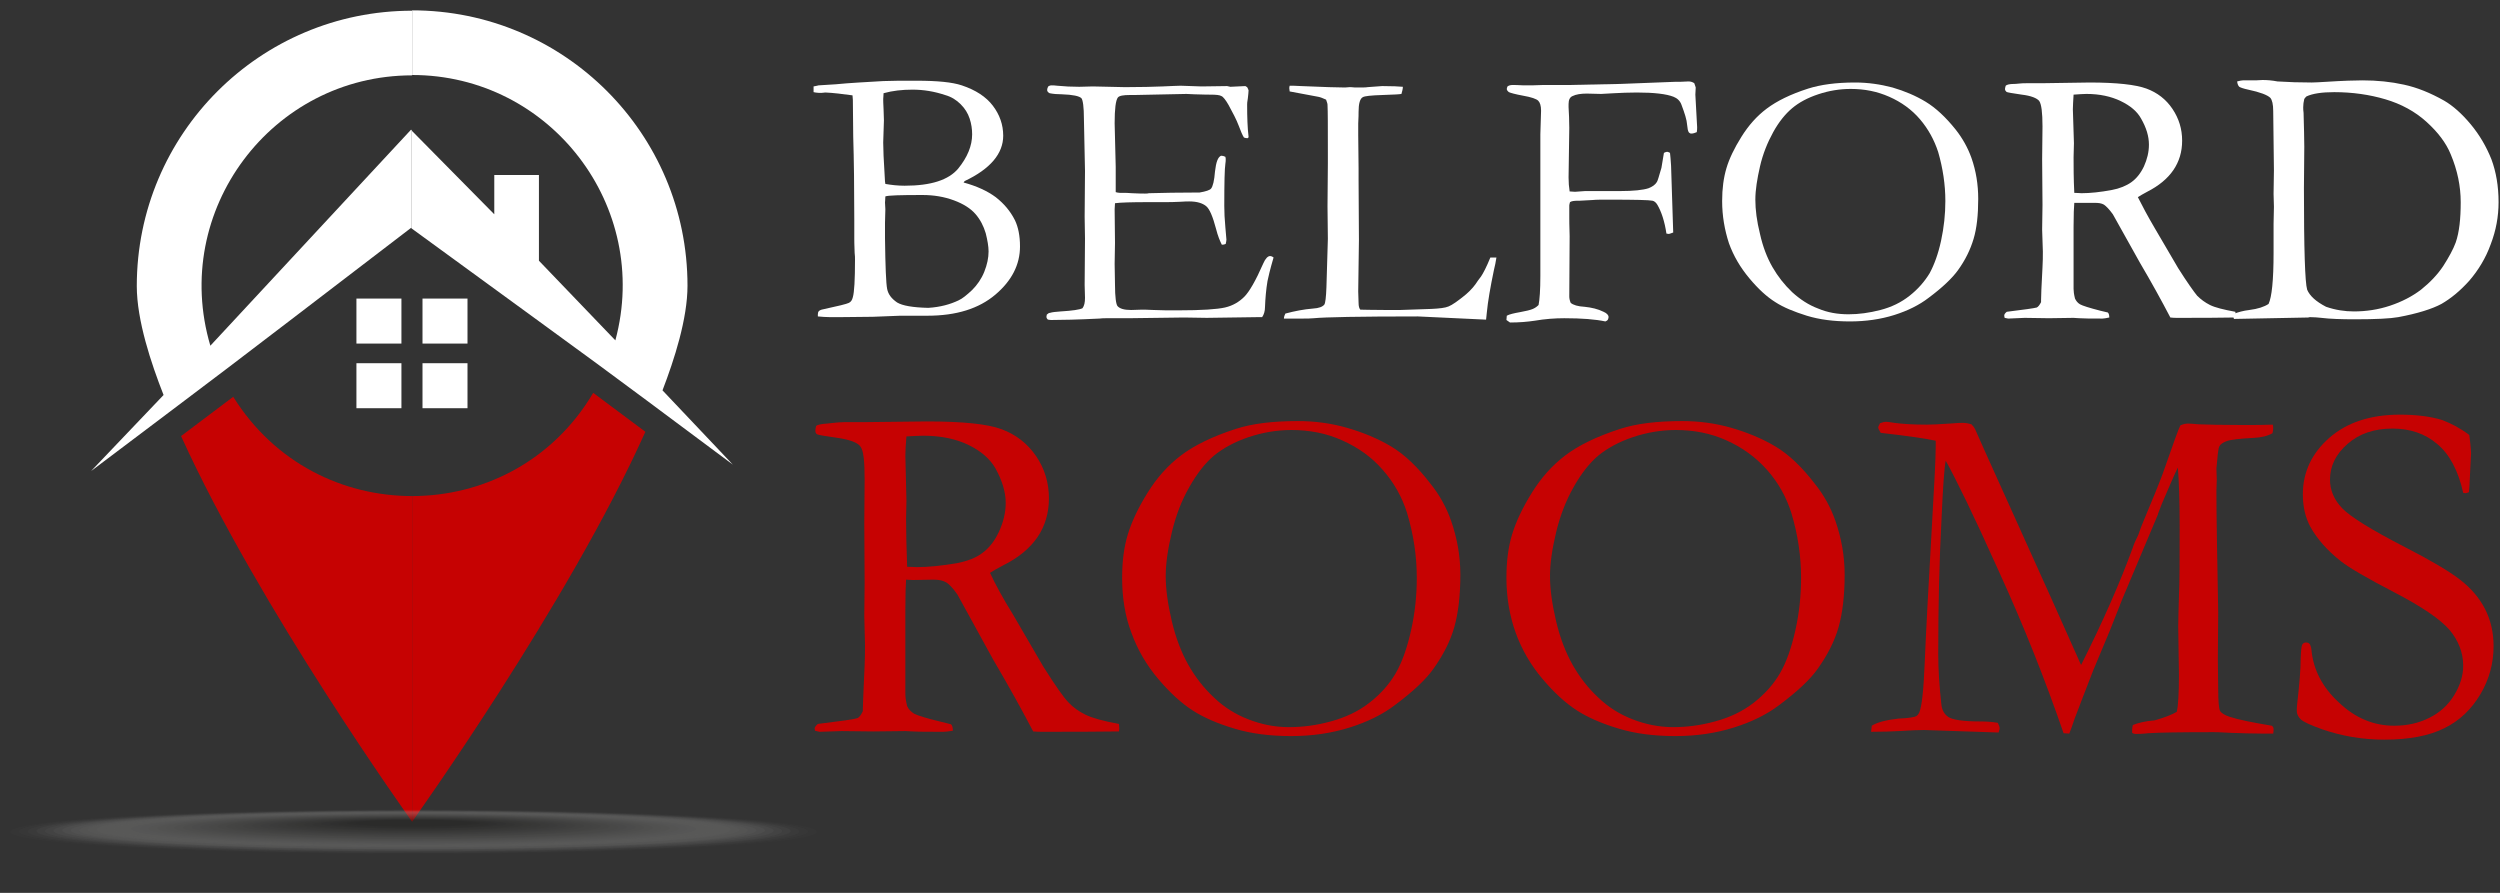 <?xml version="1.0" encoding="utf-8"?>
<!-- Generator: Adobe Illustrator 26.0.1, SVG Export Plug-In . SVG Version: 6.00 Build 0)  -->
<svg version="1.1" id="Layer_1" xmlns="http://www.w3.org/2000/svg" xmlns:xlink="http://www.w3.org/1999/xlink" x="0px" y="0px"
	 viewBox="0 0 700 250" style="enable-background:new 0 0 700 250;" xml:space="preserve">
<rect x="0" y="0" width="700" height="250" fill="#333333" stroke="none"/>
<style type="text/css">
	.st0{fill:#FFFFFF;}
	.st1{fill:#C60202;}
	.st2{opacity:0.4;}
	.st3{opacity:0;fill:#C6C6C5;}
	.st4{opacity:2.439024e-02;fill:#C2C2C1;}
	.st5{opacity:4.878049e-02;fill:#BEBEBD;}
	.st6{opacity:7.317073e-02;fill:#BABAB9;}
	.st7{opacity:9.756097e-02;fill:#B6B6B4;}
	.st8{opacity:0.122;fill:#B1B1B0;}
	.st9{opacity:0.146;fill:#ADADAC;}
	.st10{opacity:0.171;fill:#A9A9A8;}
	.st11{opacity:0.195;fill:#A5A5A4;}
	.st12{opacity:0.22;fill:#A1A1A0;}
	.st13{opacity:0.244;fill:#9D9D9C;}
	.st14{opacity:0.268;fill:#999997;}
	.st15{opacity:0.293;fill:#959593;}
	.st16{opacity:0.317;fill:#90908F;}
	.st17{opacity:0.342;fill:#8C8C8B;}
	.st18{opacity:0.366;fill:#888887;}
	.st19{opacity:0.39;fill:#848483;}
	.st20{opacity:0.415;fill:#80807F;}
	.st21{opacity:0.439;fill:#7C7C7A;}
	.st22{opacity:0.463;fill:#787876;}
	.st23{opacity:0.488;fill:#747472;}
	.st24{opacity:0.512;fill:#6F6F6E;}
	.st25{opacity:0.537;fill:#6B6B6A;}
	.st26{opacity:0.561;fill:#676766;}
	.st27{opacity:0.585;fill:#636361;}
	.st28{opacity:0.61;fill:#5F5F5D;}
	.st29{opacity:0.634;fill:#5B5B59;}
	.st30{opacity:0.658;fill:#575755;}
	.st31{opacity:0.683;fill:#535351;}
	.st32{opacity:0.707;fill:#4E4E4D;}
	.st33{opacity:0.732;fill:#4A4A49;}
	.st34{opacity:0.756;fill:#464644;}
	.st35{opacity:0.78;fill:#424240;}
	.st36{opacity:0.805;fill:#3E3E3C;}
	.st37{opacity:0.829;fill:#3A3A38;}
	.st38{opacity:0.854;fill:#363634;}
	.st39{opacity:0.878;fill:#323230;}
	.st40{opacity:0.902;fill:#2D2D2C;}
	.st41{opacity:0.927;fill:#292927;}
	.st42{opacity:0.951;fill:#252523;}
	.st43{opacity:0.976;fill:#21211F;}
	.st44{fill:#1D1D1B;}
</style>
<g>
	<g>
		<path class="st0" d="M227.8,25.8v-1.6c0.6-0.1,1-0.2,1.4-0.3l4.8-0.3c4-0.4,8.4-0.6,13.3-0.9c2-0.1,5.1-0.1,9.3-0.1
			c5.8,0,10,0.4,12.7,1.3c3.9,1.3,6.8,3.2,8.7,5.7c1.9,2.5,2.9,5.3,2.9,8.4c0,5-3.6,9.3-10.8,12.7l-0.3,0.4c3.7,1,6.7,2.4,9,4.1
			c2.3,1.8,4.1,3.9,5.4,6.5c0.9,1.9,1.4,4.3,1.4,7.3c0,5.1-2.3,9.6-6.9,13.5s-10.9,5.9-19,5.9h-7.6l-7.7,0.3
			c-6.8,0.1-10.8,0.1-11.9,0.1c-1.2,0-2.4-0.1-3.5-0.2v-0.6c0-0.4,0.1-0.7,0.3-0.9c0.2-0.2,0.6-0.4,1.2-0.5c4.2-0.9,6.6-1.5,7.2-1.8
			c0.6-0.3,0.9-0.8,1.1-1.6c0.4-1.4,0.6-4.8,0.6-10.5c0-0.5,0-1.2-0.1-1.9c-0.1-2.3-0.1-3.6-0.1-3.9v-5.3c0-9-0.1-16.8-0.3-23.4
			l-0.1-10.2l-0.1-1.3c-2.9-0.4-5.4-0.7-7.6-0.8C229.8,26.1,228.6,26,227.8,25.8z M247.9,51.5c1.7,0.3,3.5,0.5,5.4,0.5
			c7.4,0,12.3-1.6,15-4.8c2.6-3.2,3.9-6.4,3.9-9.6c0-1.4-0.2-2.9-0.7-4.4c-0.5-1.5-1.3-2.8-2.5-4c-1.2-1.2-2.6-2.1-4.4-2.6
			c-3-1-6-1.5-9.1-1.5c-2.9,0-5.6,0.3-8.1,1c0,0.7-0.1,1.2-0.1,1.6c0,0.3,0,1.3,0.1,2.9c0,1,0.1,2,0.1,3.1l-0.2,6.2l0.1,3.7l0.4,7.2
			L247.9,51.5z M259.9,86.2c3.4-0.2,6.2-1,8.5-2.1c1.1-0.5,2.3-1.5,3.8-2.9c1.4-1.4,2.6-3.1,3.4-5.1c0.8-2,1.2-3.9,1.2-5.7
			c0-1.4-0.3-3.1-0.8-5.1c-0.6-2-1.5-3.8-2.9-5.4c-1.3-1.5-3.3-2.8-6-3.8c-2.7-1-5.6-1.5-8.8-1.5c-6.2,0-9.7,0.1-10.4,0.4
			c0,0.8-0.1,1.4-0.1,1.7l0.1,1.9l-0.1,3.8v4.3c0.1,8,0.3,12.7,0.6,14.2c0.3,1.5,1.2,2.7,2.8,3.8C252.7,85.6,255.6,86.1,259.9,86.2z
			"/>
		<path class="st0" d="M293.1,88.1c0.3-0.3,0.6-0.5,0.9-0.5c0.6-0.2,1.6-0.3,3-0.4c3.3-0.2,5.3-0.5,6.1-0.9c0.5-0.7,0.7-1.6,0.7-2.9
			l-0.1-3.6l0.1-13l-0.1-6.1l0.1-12.8l-0.3-14.5c0-3.5-0.3-5.4-0.7-5.9c-0.6-0.6-2.4-1-5.5-1.1c-1.3,0-2.4-0.1-3.4-0.3
			c-0.4-0.2-0.7-0.5-0.7-0.9c0-0.3,0.1-0.6,0.3-1c0.3-0.2,0.6-0.3,0.8-0.3c0.5,0,1.1,0,1.7,0.1c2,0.2,4.1,0.3,6.2,0.3l3.8-0.1l9,0.2
			c4.5,0,8-0.1,10.5-0.2c2.5-0.1,4.2-0.2,5.1-0.2c0.8,0,2.7,0.1,5.8,0.2l7.2-0.1l0.9,0.2l4.2-0.2l0.5,0.3c0.2,0.3,0.3,0.6,0.4,0.9
			c0,0.5-0.1,1.2-0.2,2.2c-0.2,1-0.2,1.6-0.2,1.8c0,3.5,0.1,6.5,0.4,9c0,0.2-0.1,0.3-0.3,0.4c-0.4,0-0.7-0.1-1-0.2
			c-0.4-0.6-0.9-1.8-1.5-3.4c-0.6-1.6-1.6-3.5-2.8-5.7c-0.8-1.4-1.5-2.3-2-2.5c-0.5-0.3-1.5-0.4-3-0.4c-0.3,0-1.9,0-4.6-0.1
			c-0.7,0-1.5-0.1-2.2-0.1l-14.5,0.3h-1.3c-1.9,0-3,0.2-3.4,0.7c-0.6,0.8-0.9,3.2-0.9,7.2c0,0.4,0.1,4.5,0.3,12.2v7.1
			c0.4,0.1,0.8,0.2,1.2,0.2h0.9c0.6,0,1.4,0,2.5,0.1c1.8,0.1,3,0.1,3.6,0.1c0.4,0,0.8,0,1.1-0.1c3.7-0.1,8.4-0.2,14.2-0.2
			c1.8-0.3,2.9-0.7,3.2-1.1c0.5-0.6,0.9-2.2,1.1-4.8c0.3-2.6,0.8-4,1.7-4.4c0.4,0,0.8,0.1,1.2,0.3c0.1,0.3,0.1,0.5,0.1,0.8
			c0,0.2,0,0.6-0.1,1.2c-0.2,1.3-0.3,5.2-0.3,11.8c0,1.8,0.1,3.7,0.3,5.9c0.2,2.2,0.3,3.3,0.3,3.5c0,0.3-0.1,0.7-0.2,1.2
			c-0.3,0.1-0.5,0.2-0.7,0.2h-0.4c-0.5-1-1.1-2.4-1.6-4.4c-0.9-3.4-1.8-5.6-2.8-6.4s-2.5-1.3-4.7-1.3c-0.5,0-1.3,0-2.6,0.1
			c-1.3,0.1-3.1,0.1-5.6,0.1h-3.3c-4.7,0-7.8,0.1-9.3,0.3l-0.1,1.7l0.1,9.4l-0.1,5.9l0.1,5.8c0,3.5,0.3,5.5,0.7,6
			c0.6,0.7,1.8,1.1,3.8,1.1l3.1-0.1c0.3,0,1.3,0,3.2,0.1c1.9,0.1,4.1,0.1,6.9,0.1c6.6,0,10.9-0.3,13.1-0.8s4-1.6,5.4-3
			c1.4-1.4,3.2-4.5,5.3-9.3c0.6-1.4,1.3-2.1,1.9-2.1c0.3,0,0.6,0.1,1,0.4c-1,3.4-1.5,5.6-1.7,6.6c-0.4,2.4-0.6,4.8-0.7,7.3
			c0,1.1-0.3,2.1-0.8,2.8h-1.1L337.9,89l-6.4-0.1l-15.3,0.2H310c-0.8,0-1.5,0-2.2,0.1c-6.1,0.3-10.6,0.4-13.5,0.4
			c-0.5,0-0.9-0.1-1-0.2s-0.3-0.4-0.3-0.7L293.1,88.1z"/>
		<path class="st0" d="M359.5,89.2c0-0.5,0.2-1,0.4-1.4c2.6-0.7,5.2-1.2,7.7-1.4c1.7-0.1,2.7-0.5,3.2-1.1c0.3-0.4,0.5-2.1,0.6-4.9
			l0.4-13.5l-0.1-9.1l0.1-11.9v-3.2c0-7.2,0-11.6-0.1-13.4c0-0.3-0.2-0.8-0.4-1.4c-0.9-0.4-1.6-0.7-2.2-0.8c-0.6-0.1-3.3-0.6-8-1.5
			c0-0.4-0.1-0.6-0.1-0.8c0-0.2,0-0.5,0.1-0.8c0.6,0,1.7,0,3.2,0.1l7.8,0.3l4.5,0.1l1.3-0.1c0.2,0,0.7,0,1.5,0.1c2,0,3.2,0,3.5-0.1
			l4.1-0.3c2.8,0,4.7,0.1,5.8,0.2c0,0.6-0.2,1.3-0.4,2c-0.4,0.1-2.1,0.2-5.3,0.3c-3.2,0.1-5,0.3-5.5,0.6c-0.8,0.4-1.2,1.8-1.2,4.1
			c0,0.5,0,1.6-0.1,3.3v3.1l0.1,9.4v3.2l0.1,16.9l-0.2,14.4l0.1,3.2c0,1,0.2,1.6,0.5,1.9c0.8,0,3.3,0.1,7.5,0.1h3.5l8.8-0.3
			c2.3-0.1,4-0.3,4.9-0.7c1-0.4,2.6-1.5,4.9-3.4c1.4-1.2,2.5-2.5,3.3-3.8c0.2-0.3,0.5-0.7,0.9-1.2c0.6-0.9,1.5-2.6,2.6-5.3h1.7
			c-0.2,1.2-0.4,2.4-0.7,3.5c-1,4.8-1.7,8.8-2,12c-0.1,0.7-0.1,1.3-0.2,1.9L397,88.6c-16.4,0-26.1,0.2-29.1,0.5c-1,0.1-2,0.1-3,0.1
			H359.5z"/>
		<path class="st0" d="M421.8,89.6l0.1-1.2c0.7-0.4,2-0.7,3.7-1c1.7-0.3,2.9-0.6,3.6-0.9c0.7-0.3,1.2-0.7,1.6-1.1
			c0.3-1.5,0.5-4.2,0.5-8.1V37.6l0.2-6.6c0-1.4-0.3-2.3-0.8-2.8c-0.5-0.5-1.9-1-4.2-1.4c-2.2-0.4-3.6-0.8-4-1
			c-0.4-0.3-0.6-0.6-0.6-0.9c0-0.2,0.1-0.4,0.2-0.7c0.4-0.3,0.9-0.4,1.4-0.4c0.5,0,1.5,0,3.1,0.1h1.4c0.5,0,1.8,0,4-0.1h7.1
			l14.6-0.3l15.5-0.6h1.4l2.2-0.1c0.6,0,1.2,0.2,1.6,0.5c0.2,0.5,0.3,0.9,0.4,1.2l-0.1,2l0.5,9.1c0,0.4,0,0.8-0.1,1.4
			c-0.5,0.2-1,0.4-1.5,0.4c-0.3,0-0.5-0.1-0.7-0.3c-0.3-0.4-0.4-1.1-0.5-2.1c-0.1-1.5-0.7-3.3-1.6-5.7c-0.4-1.1-1.2-1.8-2.2-2.2
			c-2-0.8-5.5-1.2-10.3-1.2c-2.3,0-4.4,0.1-6.4,0.2c-2,0.1-3.2,0.2-3.6,0.2l-4-0.1c-1.6,0-3,0.2-4,0.7c-0.7,0.3-1.1,1-1.1,2.2V30
			c0.1,1.7,0.2,3.7,0.2,5.8l-0.2,13.9c0,1.4,0.1,2.6,0.3,3.9l1.5,0.1l2.8-0.2h9.7c3.9,0,6.6-0.3,8.1-0.8c1-0.4,1.8-0.9,2.3-1.7
			c0.2-0.2,0.6-1.6,1.3-4l0.7-4.2c0.4-0.2,0.7-0.3,0.9-0.3c0.2,0,0.4,0.1,0.8,0.3c0.1,0.8,0.2,2,0.3,3.6l0.6,18.7
			c-0.6,0.2-1,0.4-1.3,0.4l-0.6-0.1c-0.5-3.4-1.4-6.1-2.5-8c-0.4-0.7-0.9-1.1-1.4-1.2c-0.9-0.2-4.9-0.3-12.1-0.3
			c-2.2,0-3.8,0-4.6,0.1c-2,0.1-3.3,0.2-3.7,0.2h-0.5c-1,0-1.8,0.1-2.2,0.4c-0.1,0.4-0.2,0.7-0.2,0.9v3.5c0,0.4,0,2.1,0.1,5.1
			l-0.1,16.9c0,0.5,0.1,1.1,0.4,1.8c0.7,0.6,2,1,3.9,1.1c1.9,0.2,3.7,0.6,5.3,1.4c0.9,0.4,1.4,0.9,1.4,1.5c0,0.2-0.1,0.5-0.2,0.7
			c-0.1,0.2-0.4,0.4-0.7,0.5c-2.8-0.6-6.6-0.9-11.5-0.9c-2.6,0-5.4,0.2-8.3,0.7c-2,0.3-4.3,0.5-6.9,0.5L421.8,89.6z"/>
		<path class="st0" d="M482.2,56.3c0-3.5,0.4-6.5,1.2-9.2c0.8-2.7,2.2-5.6,4.2-8.8c2-3.2,4.3-5.8,7.1-7.9c2.8-2.1,6.6-4,11.6-5.6
			c3.5-1.1,7.8-1.7,13.1-1.7c3.6,0,7.1,0.5,10.5,1.4c3.4,1,6.5,2.3,9.3,4c2.8,1.7,5.6,4.3,8.4,7.8c1.9,2.4,3.4,5.1,4.4,7.9
			c1.3,3.7,1.9,7.5,1.9,11.5c0,4.5-0.4,8.2-1.3,11.2c-0.9,3-2.3,5.9-4.4,8.8c-1.6,2.2-4.3,4.8-8.2,7.7c-2.6,2-5.8,3.6-9.6,4.8
			c-3.8,1.2-8,1.8-12.4,1.8c-4.5,0-8.5-0.5-12.1-1.6c-3.5-1.1-6.5-2.3-8.8-3.8c-2.4-1.5-4.8-3.7-7.3-6.7c-2.5-3-4.4-6.2-5.7-9.8
			C482.9,64.4,482.2,60.5,482.2,56.3z M517.6,88c2.9,0,5.8-0.4,8.9-1.2c3.1-0.8,5.8-2.1,8.2-4c2.4-1.9,4.2-4,5.6-6.3
			c1.3-2.4,2.4-5.4,3.2-9.1c0.8-3.7,1.2-7.4,1.2-11.1c0-4.6-0.7-9.2-2-13.7c-1.1-3.4-2.8-6.5-5.1-9.2s-5.2-4.8-8.6-6.3
			c-3.4-1.5-6.9-2.2-10.8-2.2c-3.1,0-6.1,0.5-9.1,1.5s-5.4,2.3-7.3,3.9c-1.9,1.6-3.7,3.8-5.3,6.7c-1.6,2.9-2.9,6.1-3.7,9.6
			c-0.8,3.5-1.3,6.6-1.3,9.3c0,2.8,0.4,6,1.3,9.6c0.8,3.6,2,6.7,3.5,9.3c1.5,2.6,3.3,4.9,5.5,7c2.2,2,4.6,3.6,7.3,4.6
			C511.7,87.5,514.5,88,517.6,88z"/>
		<path class="st0" d="M561.9,87.3c4.9-0.6,7.7-1,8.4-1.2c0.4-0.2,0.8-0.7,1.2-1.5V84c0-0.8,0.1-3.9,0.4-9.2c0.1-1.5,0.1-3,0.1-4.4
			l-0.2-6.1l0.1-6.9l-0.1-12.8l0.1-9.2c0-3.9-0.3-6.2-0.9-7.1c-0.6-0.8-2.3-1.5-4.9-1.8c-2.6-0.4-4.1-0.6-4.3-0.8s-0.4-0.4-0.4-0.8
			c0-0.2,0.1-0.5,0.2-0.9c0.3-0.3,1.1-0.5,2.3-0.5c0.2,0,0.6,0,1.4-0.1c0.8-0.1,1.5-0.1,2.2-0.1h4.2l13.4-0.2
			c7.6,0,12.9,0.6,15.9,1.7c3,1.1,5.5,3,7.3,5.7c1.8,2.7,2.7,5.6,2.7,8.9c0,6.2-3.3,11-9.8,14.3c-1.1,0.6-2,1.1-2.6,1.5
			c1.2,2.4,2.8,5.4,4.8,8.8l6.5,11.1c2.6,4.1,4.4,6.6,5.3,7.7c1,1,2.2,1.9,3.6,2.6c1.4,0.7,3.8,1.3,7.1,1.9c0,0.3,0.1,0.6,0.1,0.8
			s0,0.5-0.1,0.8c-4.7,0.1-10.1,0.1-16.4,0.1c-0.4,0-1.1,0-1.8-0.1c-2.4-4.6-5.2-9.7-8.5-15.3L591.6,60c-1-1.4-1.9-2.3-2.5-2.7
			c-0.7-0.4-1.5-0.5-2.6-0.5l-4.3,0l-1.4,0c-0.1,1.1-0.2,3.3-0.2,6.7v17.4c0,0.6,0.1,1.5,0.4,2.7c0.3,0.6,0.7,1.2,1.4,1.6
			c0.7,0.4,2.6,1,5.7,1.8l2.1,0.5c0.3,0.3,0.4,0.8,0.4,1.4c-0.9,0.2-1.6,0.3-1.9,0.3c-3.1,0-5.2,0-6.5-0.1c-0.6,0-1.2-0.1-1.6-0.1
			l-6.9,0.1l-6.8-0.1c-0.3,0-1.8,0.1-4.6,0.2l-1-0.2l-0.1-0.5C561.1,88.1,561.4,87.7,561.9,87.3z M580.8,54c0.9,0,1.6,0.1,2,0.1
			c2.4,0,5.3-0.3,8.5-0.9c2.2-0.4,4.1-1.2,5.5-2.2c1.4-1,2.6-2.5,3.5-4.4c0.9-2,1.4-4,1.4-6.1c0-2.3-0.7-4.7-2.2-7.3
			c-1.1-2-3-3.6-5.7-4.9s-5.9-2-9.6-2c-0.9,0-2.1,0.1-3.6,0.2c-0.1,1.8-0.2,3.1-0.2,4.1l0.3,9.5l-0.1,3.9
			C580.6,46.5,580.6,49.9,580.8,54z"/>
		<path class="st0" d="M625.4,87.9c1.3-0.5,2.7-0.9,4.4-1.1c2.4-0.3,4.2-0.9,5.4-1.7c0.9-1.9,1.4-6.6,1.4-14.3v-8.1l0.1-4.8
			l-0.1-3.6l0.1-6.6l-0.2-16.6c0-1.9-0.3-3.1-0.8-3.7c-0.8-0.8-2.9-1.6-6.2-2.3c-1.4-0.3-2.2-0.6-2.5-0.8c-0.3-0.3-0.5-0.7-0.6-1.5
			c0.8-0.2,1.3-0.3,1.6-0.3h3.6l1.9-0.1c1.3,0,2.6,0.1,4.2,0.4c3.1,0.2,6.3,0.3,9.6,0.3c0.9,0,2.3-0.1,4.1-0.2
			c4.7-0.3,8.1-0.4,10.1-0.4c4.1,0,8,0.4,11.6,1.2c3.7,0.8,7.4,2.3,11.3,4.5c2.4,1.4,4.9,3.6,7.4,6.6c2.5,3,4.4,6.3,5.8,9.8
			c1.3,3.5,2,7.5,2,12c0,4-0.7,7.9-2.2,11.8c-1.4,3.9-3.5,7.3-6,10.2c-2.6,2.9-5.2,5-7.8,6.5c-2.6,1.4-6.7,2.7-12.1,3.7
			c-2.2,0.4-6.3,0.6-12.1,0.6c-3.8,0-7-0.1-9.4-0.4c-1-0.1-2-0.2-3.1-0.2c-0.2,0-0.4,0-0.6,0.1l-20.8,0.4l-0.1-0.4
			c-0.1-0.2-0.1-0.4-0.1-0.6L625.4,87.9z M651.3,85.9c2.6,0.9,5.2,1.3,7.8,1.3c3.4,0,6.8-0.5,10.1-1.6c3.3-1.1,6.2-2.6,8.7-4.5
			c2.5-2,4.6-4.2,6.2-6.6c1.6-2.5,2.8-4.7,3.5-6.6c1-2.9,1.4-6.6,1.4-11.3c0-4.4-0.9-8.9-2.8-13.4c-1.3-3.2-3.6-6.2-6.8-9.1
			c-3.2-2.9-7.1-5-11.5-6.3c-4.4-1.3-9.2-2-14.3-2c-3.5,0-6.1,0.4-7.8,1.2c-0.2,0.2-0.4,0.4-0.6,0.7c-0.2,0.8-0.3,1.6-0.3,2.3
			c0,0.4,0,1,0.1,1.6c0.1,3.9,0.2,7.1,0.2,9.5l-0.1,11.6c0,17,0.3,26.4,0.9,28.4C646.7,82.8,648.4,84.4,651.3,85.9z"/>
	</g>
	<g>
		<path class="st1" d="M229,202.7c6.5-0.8,10.2-1.3,11-1.6c0.6-0.2,1.1-0.9,1.6-2v-0.7c0-1.1,0.2-5.2,0.5-12.2
			c0.1-2,0.1-3.9,0.1-5.8l-0.2-8l0.1-9.1l-0.1-16.9l0.1-12.1c0-5.1-0.3-8.2-1.2-9.3c-0.8-1.1-3-1.9-6.4-2.4c-3.5-0.5-5.4-0.8-5.7-1
			c-0.4-0.2-0.5-0.6-0.5-1.1c0-0.3,0.1-0.7,0.2-1.2c0.4-0.4,1.5-0.6,3.1-0.7c0.2,0,0.8-0.1,1.8-0.2c1-0.1,2-0.2,2.9-0.2h5.5
			l17.7-0.2c10,0,17,0.7,21,2.2c4,1.5,7.2,4,9.6,7.5c2.4,3.5,3.6,7.5,3.6,11.8c0,8.3-4.3,14.6-13,18.9c-1.5,0.8-2.6,1.4-3.5,2
			c1.5,3.2,3.6,7.1,6.4,11.6l8.5,14.6c3.4,5.4,5.8,8.8,7.1,10.1c1.3,1.4,2.9,2.5,4.7,3.4s5,1.8,9.4,2.6c0,0.4,0.1,0.8,0.1,1.1
			c0,0.3,0,0.6-0.1,1c-6.1,0.1-13.3,0.1-21.6,0.1c-0.6,0-1.4,0-2.4-0.1c-3.2-6.1-6.9-12.8-11.2-20.1l-10-18.2
			c-1.3-1.9-2.5-3.1-3.3-3.5c-0.9-0.5-2-0.7-3.5-0.7l-5.7,0.1l-1.9-0.1c-0.1,1.4-0.2,4.4-0.2,8.8v23c0,0.9,0.1,2,0.5,3.6
			c0.4,0.9,1,1.5,1.9,2.1c0.9,0.5,3.4,1.3,7.6,2.3l2.8,0.7c0.4,0.4,0.5,1.1,0.5,1.8c-1.2,0.2-2.1,0.3-2.6,0.3c-4,0-6.9,0-8.5-0.1
			c-0.9,0-1.5-0.1-2.1-0.1l-9.1,0.1l-8.9-0.1c-0.4,0-2.4,0.1-6.1,0.2l-1.3-0.3l-0.1-0.7C228.1,203.7,228.4,203.2,229,202.7z
			 M254,158.7c1.2,0,2.1,0.1,2.7,0.1c3.2,0,7-0.4,11.2-1.1c3-0.6,5.4-1.5,7.2-2.9c1.8-1.3,3.4-3.3,4.6-5.9s1.9-5.3,1.9-8.1
			c0-3-1-6.3-2.9-9.7c-1.5-2.6-4-4.8-7.5-6.5c-3.5-1.7-7.7-2.6-12.7-2.6c-1.2,0-2.8,0.1-4.7,0.2c-0.2,2.3-0.3,4.1-0.3,5.4l0.3,12.6
			l-0.1,5.2C253.7,148.8,253.8,153.3,254,158.7z"/>
		<path class="st1" d="M314.2,161.8c0-4.6,0.5-8.6,1.6-12.2c1.1-3.6,2.9-7.4,5.5-11.6c2.6-4.2,5.7-7.7,9.4-10.5
			c3.7-2.8,8.8-5.3,15.3-7.4c4.6-1.5,10.4-2.2,17.4-2.2c4.7,0,9.3,0.6,13.8,1.9c4.5,1.3,8.6,3,12.3,5.2c3.7,2.2,7.4,5.7,11,10.4
			c2.6,3.2,4.5,6.7,5.8,10.4c1.7,4.9,2.6,9.9,2.6,15.1c0,5.9-0.6,10.8-1.7,14.7c-1.1,3.9-3.1,7.8-5.8,11.6c-2.1,3-5.7,6.4-10.8,10.2
			c-3.4,2.6-7.6,4.7-12.7,6.3c-5.1,1.6-10.5,2.4-16.4,2.4c-6,0-11.3-0.7-15.9-2.1c-4.7-1.4-8.6-3.1-11.7-5.1c-3.1-2-6.3-4.9-9.6-8.8
			c-3.3-3.9-5.8-8.2-7.5-12.9C315,172.5,314.2,167.3,314.2,161.8z M360.9,203.6c3.8,0,7.7-0.5,11.7-1.6c4.1-1.1,7.7-2.8,10.8-5.2
			c3.1-2.4,5.6-5.2,7.4-8.3c1.8-3.1,3.2-7.1,4.3-12c1.1-4.9,1.6-9.8,1.6-14.7c0-6.1-0.9-12.1-2.7-18.1c-1.4-4.5-3.7-8.6-6.8-12.1
			c-3.1-3.6-6.9-6.3-11.4-8.3c-4.4-2-9.2-2.9-14.2-2.9c-4.1,0-8.1,0.7-12,2s-7.1,3.1-9.6,5.1c-2.5,2.1-4.8,5-7,8.9
			c-2.2,3.8-3.8,8.1-4.9,12.7c-1.1,4.6-1.7,8.7-1.7,12.2c0,3.7,0.6,7.9,1.7,12.6c1.1,4.7,2.7,8.8,4.6,12.2c2,3.5,4.3,6.5,7.2,9.2
			c2.8,2.7,6,4.7,9.6,6.1S356.8,203.6,360.9,203.6z"/>
		<path class="st1" d="M421.8,161.8c0-4.6,0.5-8.6,1.6-12.2c1.1-3.6,2.9-7.4,5.5-11.6s5.7-7.7,9.4-10.5c3.7-2.8,8.8-5.3,15.3-7.4
			c4.6-1.5,10.4-2.2,17.4-2.2c4.7,0,9.3,0.6,13.8,1.9c4.5,1.3,8.6,3,12.3,5.2c3.7,2.2,7.4,5.7,11,10.4c2.6,3.2,4.5,6.7,5.8,10.4
			c1.7,4.9,2.6,9.9,2.6,15.1c0,5.9-0.6,10.8-1.7,14.7c-1.1,3.9-3.1,7.8-5.8,11.6c-2.1,3-5.7,6.4-10.8,10.2
			c-3.4,2.6-7.6,4.7-12.7,6.3c-5.1,1.6-10.5,2.4-16.4,2.4c-6,0-11.3-0.7-15.9-2.1c-4.7-1.4-8.6-3.1-11.7-5.1c-3.1-2-6.3-4.9-9.6-8.8
			c-3.3-3.9-5.8-8.2-7.5-12.9C422.7,172.5,421.8,167.3,421.8,161.8z M468.5,203.6c3.8,0,7.7-0.5,11.7-1.6c4.1-1.1,7.7-2.8,10.8-5.2
			s5.6-5.2,7.4-8.3s3.2-7.1,4.3-12c1.1-4.9,1.6-9.8,1.6-14.7c0-6.1-0.9-12.1-2.7-18.1c-1.4-4.5-3.7-8.6-6.8-12.1s-6.9-6.3-11.4-8.3
			c-4.4-2-9.2-2.9-14.2-2.9c-4.1,0-8.1,0.7-12,2c-3.9,1.3-7.1,3.1-9.6,5.1c-2.5,2.1-4.8,5-7,8.9s-3.8,8.1-4.9,12.7
			c-1.1,4.6-1.7,8.7-1.7,12.2c0,3.7,0.6,7.9,1.7,12.6c1.1,4.7,2.7,8.8,4.6,12.2c2,3.5,4.3,6.5,7.2,9.2c2.8,2.7,6,4.7,9.6,6.1
			S464.5,203.6,468.5,203.6z"/>
		<path class="st1" d="M524.1,203.2c1.4-0.9,3.9-1.6,7.5-2c2.8-0.1,4.5-0.4,5-0.7c0.4-0.3,0.6-0.6,0.8-1c0.7-1.7,1.2-6.1,1.5-13.5
			c0.4-9.6,1.1-22.3,2-38.1c0.7-12.1,1.1-19.7,1.1-22.7v-1.8c-3.2-0.7-8.4-1.4-15.4-2.2c-0.4-0.7-0.7-1.2-0.7-1.5
			c0-0.2,0.2-0.6,0.5-1.2c0.8-0.3,1.3-0.4,1.7-0.4c0.4,0,1.1,0.1,2.3,0.3c2.2,0.3,5.2,0.5,9.1,0.5c1.3,0,3.4-0.1,6.4-0.3
			c2.2-0.2,3.4-0.2,3.6-0.2c0.7,0,1.5,0.1,2.5,0.4c0.5,0.5,0.8,0.9,1,1.3l2.8,6.3l19,42.1l7.9,17.7c6.2-12.3,11-23.3,14.5-32.9
			c0.2-0.7,0.5-1.4,0.8-2c0.4-0.8,0.8-1.6,1.1-2.6s1.8-4.5,4.4-10.8c1-2.5,1.9-4.7,2.5-6.5c2.5-7.2,4-11.3,4.5-12.3
			c0.9-0.4,1.6-0.5,2.2-0.5c0.7,0,1.6,0.1,2.8,0.2c2.5,0.1,6.6,0.2,12.3,0.2c3.5,0,6.4,0,8.6-0.1c0.1,0.5,0.1,0.9,0.1,1.1
			c0,0.3-0.1,0.7-0.2,1.3c-1.4,0.8-3.2,1.2-5.2,1.3c-4,0.2-6.5,0.5-7.6,0.9c-1.1,0.4-1.8,0.9-2.1,1.5c-0.3,0.6-0.5,2.7-0.8,6.2
			l0.1,3.1l-0.1,3.2c0,6.7,0.2,18,0.5,33.9l-0.1,13.2l0.1,8.5c0,3.3,0.2,5.3,0.5,5.9c0.3,0.6,1.2,1.2,2.7,1.7
			c2.4,0.8,6.4,1.6,11.8,2.5c0.3,0.2,0.5,0.5,0.5,0.9c0,0.4,0,0.9-0.1,1.3h-3.1c-2.7,0-5.5-0.1-8.6-0.2c-3.1-0.2-4.8-0.2-5-0.2
			c-9.2,0-15.3,0.1-18.3,0.3c-1.8,0.2-3,0.2-3.5,0.2c-0.3,0-0.7-0.1-1-0.3v-0.9c0-0.4,0.1-0.8,0.2-1.3c1.5-0.6,3.5-1.1,6.1-1.3
			c2.8-0.8,4.9-1.6,6.2-2.4c0.4-1.7,0.6-5.2,0.6-10.4l-0.2-13.6c0-1.5,0.1-4.2,0.2-8.3c0.2-4,0.2-10.6,0.2-19.7
			c0-7.2-0.2-12.7-0.5-16.4c-0.8,1.6-2.3,5-4.5,10.2l-1,2.6l-0.1,0.4l-9.9,23.5l-3.6,9.1l-4.6,11c-2,5.1-3.7,9.6-5.2,13.5
			c-0.6,1.8-1.1,3.2-1.5,4.2l-1.6-0.1c-5.1-14.8-11.1-30-18.2-45.5c-7-15.6-12-25.8-14.8-30.8c-0.4,1.9-0.8,7.5-1.2,16.8
			c-0.6,11.3-0.9,23.7-0.9,37.3c0,4.2,0.3,9,0.9,14.3c0.2,1.5,0.8,2.6,2,3.4c1.1,0.7,4,1.2,8.7,1.2c1.8,0,3.5,0.1,5.1,0.4
			c0.3,0.7,0.5,1.2,0.5,1.5c0,0.2-0.1,0.6-0.3,1.2l-20.9-0.7c-1.5,0-3.9,0.1-7.1,0.3c-1.8,0.1-4.4,0.2-7.7,0.2L524.1,203.2z"/>
		<path class="st1" d="M691.4,121.8c0.4,3,0.5,4.7,0.5,5.1l-0.3,6c-0.1,2.6-0.2,4.2-0.3,4.9c-0.4,0.2-0.7,0.3-1,0.3l-0.6-0.1
			c-1.4-6.3-3.9-10.9-7.3-13.7c-3.4-2.9-7.6-4.3-12.5-4.3c-5.1,0-9.3,1.4-12.6,4.3c-3.3,2.9-4.9,6.2-4.9,10c0,2.9,1.1,5.6,3.4,8
			s8.1,6,17.6,10.9c7.2,3.7,12.3,6.7,15.4,9.1c3.1,2.4,5.4,5.1,7,8.2s2.4,6.6,2.4,10.4c0,4.8-1.2,9.3-3.7,13.5
			c-2.5,4.2-5.8,7.4-10.1,9.5c-4.2,2.1-9.8,3.2-16.8,3.2c-6.1,0-11.9-1-17.4-2.9c-3.3-1.2-5.3-2.1-6-2.8c-0.7-0.7-1.1-1.5-1.1-2.3
			c0-0.5,0-1.1,0.1-1.9c0.6-5.3,1-9.6,1-13.1c0.1-2.1,0.2-3.3,0.5-3.7c0.2-0.3,0.5-0.5,1-0.5c0.4,0,0.7,0.1,1,0.4
			c0.2,0.3,0.4,0.8,0.5,1.6c0.5,5.5,3,10.5,7.7,14.8c4.6,4.4,9.8,6.5,15.5,6.5c3.5,0,6.8-0.7,9.8-2.2c3-1.5,5.3-3.6,7-6.4
			c1.7-2.8,2.5-5.5,2.5-8.2c0-3.6-1.3-7-3.8-10c-2.6-3-7.7-6.5-15.4-10.5c-7.7-4-12.7-6.9-15.1-8.8c-3.8-3-6.6-6.2-8.5-9.6
			c-1.4-2.6-2.1-5.6-2.1-9.1c0-6.2,2.5-11.5,7.4-15.8c4.9-4.3,11.5-6.5,19.8-6.5c4.6,0,8.5,0.5,11.8,1.5
			C686.4,118.6,688.9,119.9,691.4,121.8z"/>
	</g>
	<g>
		<g>
			<g>
				<rect x="99.8" y="83.6" class="st0" width="12.6" height="12.6"/>
				<rect x="99.8" y="101.7" class="st0" width="12.6" height="12.6"/>
				<path class="st1" d="M65.3,111.1l-14.6,11c21.8,48.1,64.7,108,64.7,108l0,0v-91.2C96.1,138.9,76.9,129.7,65.3,111.1z"/>
				<path class="st0" d="M115.4,21.1C115.4,21.1,115.4,21.1,115.4,21.1l0-18.1c0,0,0,0,0,0C72.8,3,38.3,37.5,38.3,80.1
					c0,9.6,4,21.6,7.5,30.5l-20.3,21.3c45.6-34.4,27-20.2,89.6-68.1c0.1,0.1,0.1,0.1,0.2,0.2V36.5l-0.2-0.2L58.9,96.8
					C47.7,59,76.1,21.1,115.4,21.1z"/>
			</g>
			<g>
				<rect x="118.3" y="83.6" class="st0" width="12.6" height="12.6"/>
				<rect x="118.3" y="101.7" class="st0" width="12.6" height="12.6"/>
				<path class="st1" d="M166.1,110c-11.4,19.3-31.1,28.9-50.7,28.9v91.2c0-0.1,43.7-61,65.3-109.2L166.1,110z"/>
				<path class="st0" d="M185.5,109.3c3.3-8.6,7-20,7-29.3c0-42.6-34.5-77.1-77.1-77.1v18.1c38.7,0,67,36.8,56.9,74.3L150.9,73V49
					h-12.5v11l-23.1-23.4V64c63.6,46.4,44.8,32.5,89.9,66.1L185.5,109.3z"/>
			</g>
		</g>
		<g class="st2">
			<path class="st3" d="M115.8,226.6c-63.7,0-115.3,2.8-115.3,6.4c0,3.5,51.6,6.4,115.3,6.4s115.3-2.8,115.3-6.4
				C231.1,229.4,179.4,226.6,115.8,226.6z"/>
			<path class="st4" d="M115.8,226.7c-62.3,0-112.9,2.8-112.9,6.2c0,3.4,50.5,6.2,112.9,6.2s112.9-2.8,112.9-6.2
				C228.7,229.5,178.1,226.7,115.8,226.7z"/>
			<path class="st5" d="M115.8,226.7c-61,0-110.5,2.7-110.5,6.1c0,3.4,49.5,6.1,110.5,6.1c61,0,110.5-2.7,110.5-6.1
				C226.2,229.5,176.8,226.7,115.8,226.7z"/>
			<path class="st6" d="M115.8,226.8c-59.7,0-108,2.7-108,6c0,3.3,48.4,6,108,6c59.7,0,108-2.7,108-6
				C223.8,229.5,175.4,226.8,115.8,226.8z"/>
			<path class="st7" d="M115.8,226.9c-58.3,0-105.6,2.6-105.6,5.8c0,3.2,47.3,5.8,105.6,5.8c58.3,0,105.6-2.6,105.6-5.8
				C221.4,229.5,174.1,226.9,115.8,226.9z"/>
			<path class="st8" d="M115.8,227c-57,0-103.2,2.5-103.2,5.7c0,3.1,46.2,5.7,103.2,5.7c57,0,103.2-2.5,103.2-5.7
				C219,229.5,172.8,227,115.8,227z"/>
			<path class="st9" d="M115.8,227C60.1,227,15,229.5,15,232.6c0,3.1,45.1,5.6,100.8,5.6c55.7,0,100.8-2.5,100.8-5.6
				C216.6,229.5,171.4,227,115.8,227z"/>
			<path class="st10" d="M115.8,227.1c-54.3,0-98.4,2.4-98.4,5.4c0,3,44.1,5.4,98.4,5.4c54.3,0,98.4-2.4,98.4-5.4
				C214.2,229.5,170.1,227.1,115.8,227.1z"/>
			<path class="st11" d="M115.8,227.2c-53,0-96,2.4-96,5.3c0,2.9,43,5.3,96,5.3c53,0,96-2.4,96-5.3
				C211.8,229.6,168.8,227.2,115.8,227.2z"/>
			<path class="st12" d="M115.8,227.3c-51.7,0-93.6,2.3-93.6,5.2c0,2.9,41.9,5.2,93.6,5.2c51.7,0,93.6-2.3,93.6-5.2
				C209.3,229.6,167.4,227.3,115.8,227.3z"/>
			<path class="st13" d="M115.8,227.3c-50.3,0-91.2,2.2-91.2,5c0,2.8,40.8,5,91.2,5c50.3,0,91.2-2.3,91.2-5
				C206.9,229.6,166.1,227.3,115.8,227.3z"/>
			<path class="st14" d="M115.8,227.4c-49,0-88.7,2.2-88.7,4.9c0,2.7,39.7,4.9,88.7,4.9c49,0,88.7-2.2,88.7-4.9
				C204.5,229.6,164.8,227.4,115.8,227.4z"/>
			<path class="st15" d="M115.8,227.5c-47.7,0-86.3,2.1-86.3,4.8c0,2.6,38.7,4.8,86.3,4.8c47.7,0,86.3-2.1,86.3-4.8
				C202.1,229.6,163.4,227.5,115.8,227.5z"/>
			<path class="st16" d="M115.8,227.6c-46.3,0-83.9,2.1-83.9,4.6c0,2.6,37.6,4.6,83.9,4.6c46.3,0,83.9-2.1,83.9-4.6
				C199.7,229.6,162.1,227.6,115.8,227.6z"/>
			<path class="st17" d="M115.8,227.6c-45,0-81.5,2-81.5,4.5c0,2.5,36.5,4.5,81.5,4.5c45,0,81.5-2,81.5-4.5
				C197.3,229.6,160.8,227.6,115.8,227.6z"/>
			<path class="st18" d="M115.8,227.7c-43.7,0-79.1,2-79.1,4.4c0,2.4,35.4,4.4,79.1,4.4c43.7,0,79.1-2,79.1-4.4
				C194.9,229.7,159.4,227.7,115.8,227.7z"/>
			<path class="st19" d="M115.8,227.8c-42.3,0-76.7,1.9-76.7,4.2c0,2.3,34.3,4.2,76.7,4.2c42.3,0,76.7-1.9,76.7-4.2
				C192.4,229.7,158.1,227.8,115.8,227.8z"/>
			<path class="st20" d="M115.8,227.9c-41,0-74.3,1.8-74.3,4.1c0,2.3,33.2,4.1,74.3,4.1c41,0,74.3-1.8,74.3-4.1
				C190,229.7,156.8,227.9,115.8,227.9z"/>
			<path class="st21" d="M115.8,227.9c-39.7,0-71.8,1.8-71.8,4c0,2.2,32.2,4,71.8,4c39.7,0,71.8-1.8,71.8-4
				C187.6,229.7,155.5,227.9,115.8,227.9z"/>
			<path class="st22" d="M115.8,228c-38.3,0-69.4,1.7-69.4,3.8c0,2.1,31.1,3.8,69.4,3.8c38.3,0,69.4-1.7,69.4-3.8
				C185.2,229.7,154.1,228,115.8,228z"/>
			<path class="st23" d="M115.8,228.1c-37,0-67,1.7-67,3.7c0,2,30,3.7,67,3.7c37,0,67-1.7,67-3.7
				C182.8,229.7,152.8,228.1,115.8,228.1z"/>
			<path class="st24" d="M115.8,228.1c-35.7,0-64.6,1.6-64.6,3.6c0,2,28.9,3.6,64.6,3.6c35.7,0,64.6-1.6,64.6-3.6
				C180.4,229.7,151.5,228.1,115.8,228.1z"/>
			<path class="st25" d="M115.8,228.2c-34.3,0-62.2,1.5-62.2,3.4c0,1.9,27.8,3.4,62.2,3.4c34.3,0,62.2-1.5,62.2-3.4
				C178,229.8,150.1,228.2,115.8,228.2z"/>
			<path class="st26" d="M115.8,228.3c-33,0-59.8,1.5-59.8,3.3c0,1.8,26.8,3.3,59.8,3.3c33,0,59.8-1.5,59.8-3.3
				C175.6,229.8,148.8,228.3,115.8,228.3z"/>
			<path class="st27" d="M115.8,228.4c-31.7,0-57.4,1.4-57.4,3.2c0,1.7,25.7,3.2,57.4,3.2c31.7,0,57.4-1.4,57.4-3.2
				C173.1,229.8,147.5,228.4,115.8,228.4z"/>
			<path class="st28" d="M115.8,228.4c-30.3,0-54.9,1.4-54.9,3c0,1.7,24.6,3,54.9,3c30.3,0,54.9-1.4,54.9-3
				C170.7,229.8,146.1,228.4,115.8,228.4z"/>
			<path class="st29" d="M115.8,228.5c-29,0-52.5,1.3-52.5,2.9c0,1.6,23.5,2.9,52.5,2.9c29,0,52.5-1.3,52.5-2.9
				C168.3,229.8,144.8,228.5,115.8,228.5z"/>
			<path class="st30" d="M115.8,228.6c-27.7,0-50.1,1.2-50.1,2.8c0,1.5,22.4,2.8,50.1,2.8c27.7,0,50.1-1.2,50.1-2.8
				C165.9,229.8,143.5,228.6,115.8,228.6z"/>
			<path class="st31" d="M115.8,228.7c-26.3,0-47.7,1.2-47.7,2.6c0,1.5,21.4,2.6,47.7,2.6c26.3,0,47.7-1.2,47.7-2.6
				C163.5,229.8,142.1,228.7,115.8,228.7z"/>
			<path class="st32" d="M115.8,228.7c-25,0-45.3,1.1-45.3,2.5c0,1.4,20.3,2.5,45.3,2.5c25,0,45.3-1.1,45.3-2.5
				C161.1,229.9,140.8,228.7,115.8,228.7z"/>
			<path class="st33" d="M115.8,228.8c-23.7,0-42.9,1.1-42.9,2.4c0,1.3,19.2,2.4,42.9,2.4c23.7,0,42.9-1.1,42.9-2.4
				C158.7,229.9,139.5,228.8,115.8,228.8z"/>
			<path class="st34" d="M115.8,228.9c-22.3,0-40.5,1-40.5,2.2c0,1.2,18.1,2.2,40.5,2.2c22.3,0,40.5-1,40.5-2.2
				C156.2,229.9,138.1,228.9,115.8,228.9z"/>
			<path class="st35" d="M115.8,229c-21,0-38.1,0.9-38.1,2.1c0,1.2,17,2.1,38.1,2.1c21,0,38.1-0.9,38.1-2.1
				C153.8,229.9,136.8,229,115.8,229z"/>
			<path class="st36" d="M115.8,229c-19.7,0-35.6,0.9-35.6,2c0,1.1,16,2,35.6,2c19.7,0,35.6-0.9,35.6-2
				C151.4,229.9,135.5,229,115.8,229z"/>
			<path class="st37" d="M115.8,229.1c-18.3,0-33.2,0.8-33.2,1.8c0,1,14.9,1.8,33.2,1.8c18.3,0,33.2-0.8,33.2-1.8
				C149,229.9,134.1,229.1,115.8,229.1z"/>
			<path class="st38" d="M115.8,229.2c-17,0-30.8,0.8-30.8,1.7c0,0.9,13.8,1.7,30.8,1.7c17,0,30.8-0.8,30.8-1.7
				C146.6,229.9,132.8,229.2,115.8,229.2z"/>
			<path class="st39" d="M115.8,229.3c-15.7,0-28.4,0.7-28.4,1.6c0,0.9,12.7,1.6,28.4,1.6c15.7,0,28.4-0.7,28.4-1.6
				C144.2,230,131.5,229.3,115.8,229.3z"/>
			<path class="st40" d="M115.8,229.3c-14.3,0-26,0.6-26,1.4c0,0.8,11.6,1.4,26,1.4c14.3,0,26-0.6,26-1.4
				C141.8,230,130.1,229.3,115.8,229.3z"/>
			<path class="st41" d="M115.8,229.4c-13,0-23.6,0.6-23.6,1.3c0,0.7,10.6,1.3,23.6,1.3c13,0,23.6-0.6,23.6-1.3
				C139.3,230,128.8,229.4,115.8,229.4z"/>
			<path class="st42" d="M115.8,229.5c-11.7,0-21.2,0.5-21.2,1.2c0,0.6,9.5,1.2,21.2,1.2c11.7,0,21.2-0.5,21.2-1.2
				C136.9,230,127.5,229.5,115.8,229.5z"/>
			<path class="st43" d="M115.8,229.5c-10.3,0-18.7,0.5-18.7,1c0,0.6,8.4,1,18.7,1c10.3,0,18.7-0.5,18.7-1
				C134.5,230,126.1,229.5,115.8,229.5z"/>
			<path class="st44" d="M115.8,229.6c-9,0-16.3,0.4-16.3,0.9c0,0.5,7.3,0.9,16.3,0.9c9,0,16.3-0.4,16.3-0.9
				C132.1,230,124.8,229.6,115.8,229.6z"/>
		</g>
	</g>
</g>
</svg>
